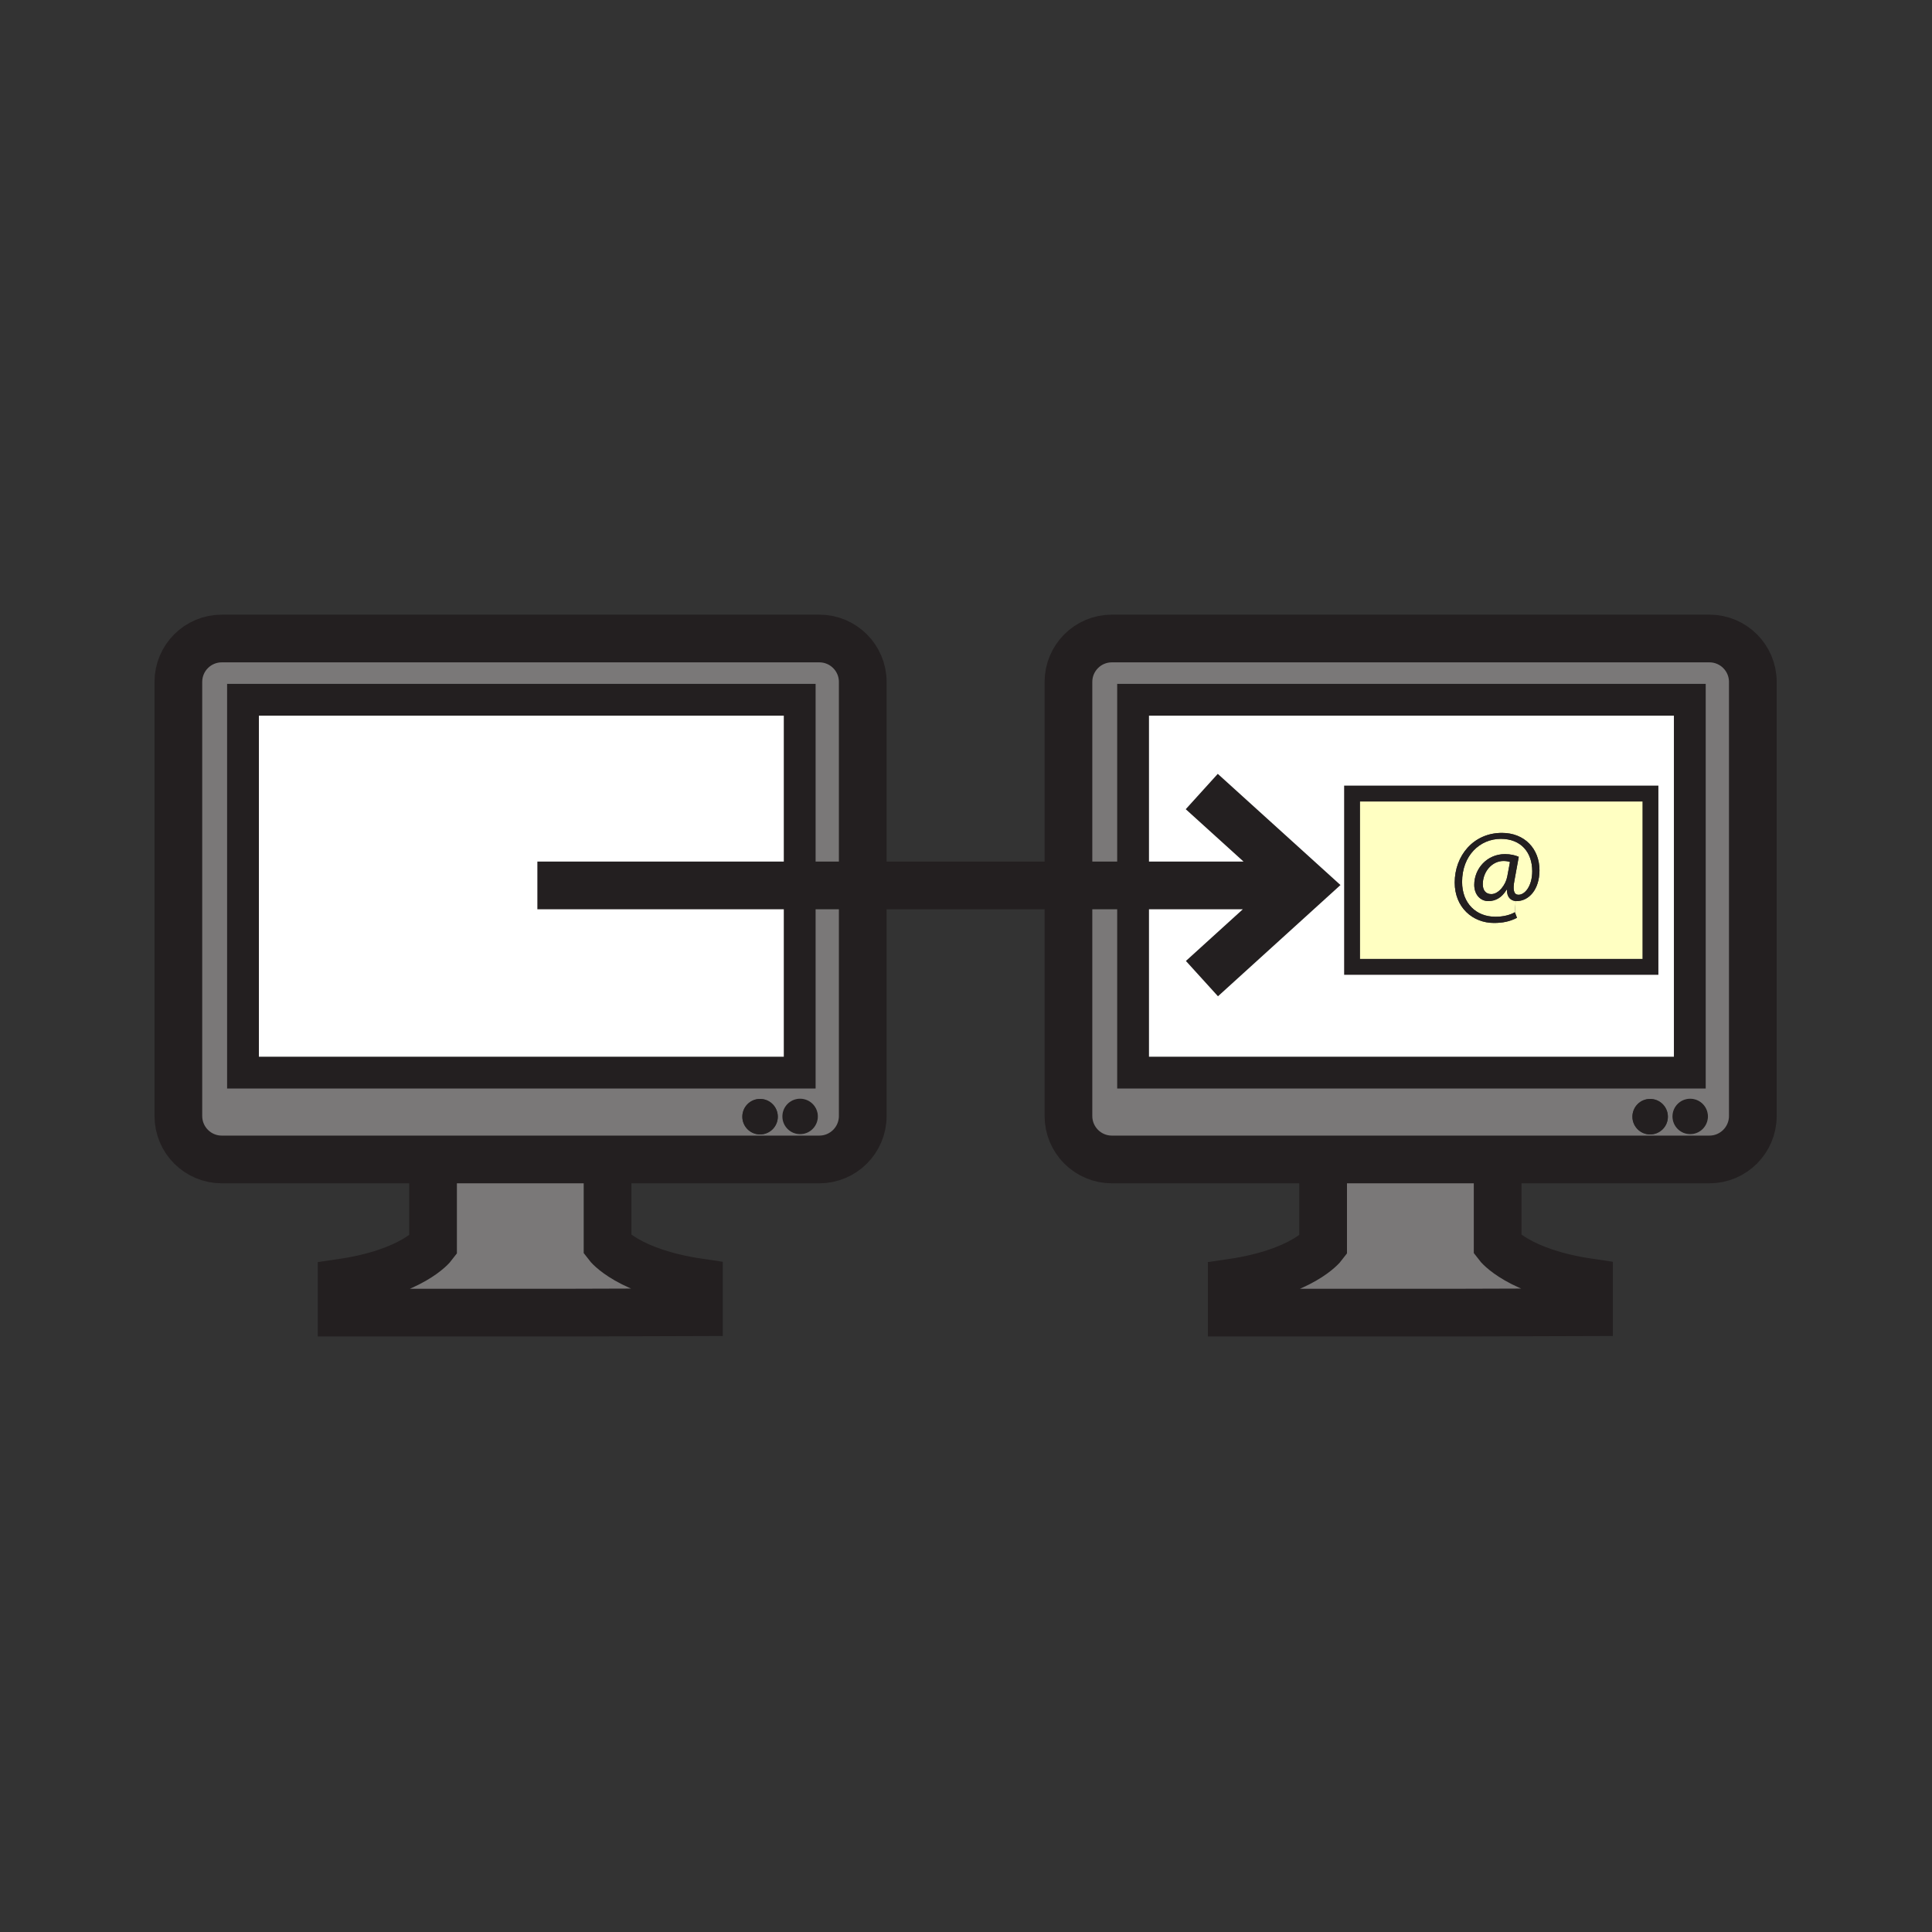 <svg xmlns="http://www.w3.org/2000/svg" width="850.394" height="850.394" viewBox="0 0 850.394 850.394" overflow="visible"><rect x="0" y="0" width="850.394" height="850.394" fill="#333333" stroke="none"/><path fill="#fff" d="M352 389.72v82.41H106.96V308.01H352z"/><path d="M307.64 564.45v13.14l-55.03.17H150.38V564.6c31.24-4.6 40.23-16.439 40.23-16.439V510.35h76.81v37.66s8.98 11.82 40.22 16.44zM699.42 564.45v13.14l-55.03.17H542.16V564.6c31.24-4.6 40.229-16.439 40.229-16.439V510.35h76.82v37.66c.001 0 8.971 11.82 40.211 16.44z" fill="#7a7878"/><path d="M743.96 483.61c4.32 0 7.81 3.489 7.81 7.8 0 4.31-3.489 7.81-7.81 7.81s-7.81-3.5-7.81-7.81a7.8 7.8 0 0 1 7.81-7.8z" fill="#231f20"/><path d="M734.14 491.53c0-4.32-3.489-7.82-7.81-7.82s-7.8 3.5-7.8 7.82c0 4.31 3.479 7.81 7.8 7.81s7.81-3.5 7.81-7.81zm2.01-.12c0 4.31 3.489 7.81 7.81 7.81s7.81-3.5 7.81-7.81c0-4.311-3.489-7.8-7.81-7.8s-7.81 3.49-7.81 7.8zM470.29 389.72v-89.57c0-10.56 8.56-19.11 19.11-19.11h263.01c10.55 0 19.12 8.55 19.12 19.11v191.07c0 10.57-8.57 19.13-19.12 19.13H489.4c-10.551 0-19.11-8.56-19.11-19.13v-101.5zm28.45 0v82.41h245.05V308.01H498.74v81.71z" fill="#7a7878"/><path d="M726.33 483.71c4.32 0 7.81 3.5 7.81 7.82 0 4.31-3.489 7.81-7.81 7.81s-7.8-3.5-7.8-7.81c0-4.32 3.48-7.82 7.8-7.82z" fill="#231f20"/><path d="M726.46 349.3v76.27H595.14V349.3h131.32zm-58.92 47.33c5.35 0 10.08-5.01 10.08-13.56 0-9.51-6.61-16.46-16.521-16.46-12.64 0-20.79 10.14-20.79 21.87 0 10.94 7.921 17.77 17.261 17.77 3.81 0 7.01-.62 10.14-2.27l-.91-2.45.33-4.92c.13.01.27.02.41.02z" fill="#ffffc2"/><path d="M664.63 379.43l-1.189 6.38c-.631 3.53-3.71 7.74-7.011 7.74-2.51 0-3.76-1.76-3.76-4.33 0-5.52 4.04-10.25 9.11-10.25 1.31 0 2.28.23 2.85.46z" fill="#ffffc2"/><path d="M655.06 396.63c3.421 0 6.04-1.65 8.091-5.01h.17c-.101 3.32 1.699 4.82 3.81 4.99l-.33 4.92c-2.28 1.31-5.3 1.99-8.6 1.99-8.431 0-14.641-5.87-14.641-15.32 0-11.62 7.801-18.97 17.08-18.97 8.83 0 13.79 5.93 13.79 14.24 0 6.55-3.25 10.48-6.149 10.37-1.88-.06-2.511-2.05-1.66-6.38l1.88-10.31c-1.42-.68-3.64-1.2-6.09-1.2-7.92 0-13.5 6.44-13.5 13.5-.001 4.5 2.849 7.18 6.149 7.18z" fill="#ffffc2"/><path d="M663.15 391.62c-2.051 3.36-4.67 5.01-8.091 5.01-3.3 0-6.149-2.68-6.149-7.18 0-7.06 5.58-13.5 13.5-13.5 2.45 0 4.67.52 6.09 1.2l-1.88 10.31c-.851 4.33-.22 6.32 1.66 6.38 2.899.11 6.149-3.82 6.149-10.37 0-8.31-4.96-14.24-13.79-14.24-9.279 0-17.08 7.35-17.08 18.97 0 9.45 6.21 15.32 14.641 15.32 3.3 0 6.319-.68 8.6-1.99l.91 2.45c-3.13 1.65-6.33 2.27-10.14 2.27-9.34 0-17.261-6.83-17.261-17.77 0-11.73 8.15-21.87 20.79-21.87 9.91 0 16.521 6.95 16.521 16.46 0 8.55-4.73 13.56-10.08 13.56-.14 0-.28-.01-.41-.02-2.11-.17-3.91-1.67-3.81-4.99h-.17zm-6.72 1.93c3.301 0 6.38-4.21 7.011-7.74l1.189-6.38c-.57-.23-1.54-.46-2.85-.46-5.07 0-9.11 4.73-9.11 10.25 0 2.57 1.25 4.33 3.76 4.33z" fill="#231f20"/><path d="M498.74 389.72v-81.71h245.05v164.12H498.74v-82.41zm227.72 35.85V349.3H595.14v76.27h131.32z" fill="#fff"/><path d="M352.18 483.61c4.31 0 7.81 3.489 7.81 7.8 0 4.31-3.5 7.81-7.81 7.81-4.32 0-7.81-3.5-7.81-7.81a7.8 7.8 0 0 1 7.81-7.8z" fill="#231f20"/><path d="M342.36 491.53c0-4.32-3.5-7.82-7.81-7.82-4.32 0-7.8 3.5-7.8 7.82 0 4.31 3.48 7.81 7.8 7.81 4.31 0 7.81-3.5 7.81-7.81zm2.01-.12c0 4.31 3.49 7.81 7.81 7.81 4.31 0 7.81-3.5 7.81-7.81 0-4.311-3.5-7.8-7.81-7.8a7.8 7.8 0 0 0-7.81 7.8zM352 389.72v-81.71H106.96v164.12H352v-82.41zm27.75 0v101.5c0 10.57-8.57 19.13-19.12 19.13H97.62c-10.56 0-19.11-8.56-19.11-19.13V300.15c0-10.56 8.55-19.11 19.11-19.11h263.01c10.55 0 19.12 8.55 19.12 19.11v89.57z" fill="#7a7878"/><path d="M334.55 483.71c4.31 0 7.81 3.5 7.81 7.82 0 4.31-3.5 7.81-7.81 7.81-4.32 0-7.8-3.5-7.8-7.81 0-4.32 3.48-7.82 7.8-7.82z" fill="#231f20"/><g fill="none" stroke="#231f20"><path d="M470.29 389.72v-89.57c0-10.56 8.56-19.11 19.11-19.11h263.01c10.55 0 19.12 8.55 19.12 19.11v191.07c0 10.57-8.57 19.13-19.12 19.13H489.4c-10.551 0-19.11-8.56-19.11-19.13v-101.5z" stroke-width="21"/><path stroke-width="14" d="M743.79 472.13H498.74V308.01h245.05z"/><path d="M659.21 510.54v37.47s8.97 11.82 40.21 16.44v13.14l-55.03.17H542.16V564.6c31.24-4.6 40.229-16.439 40.229-16.439v-36.47M379.75 389.72v101.5c0 10.57-8.57 19.13-19.12 19.13H97.62c-10.56 0-19.11-8.56-19.11-19.13V300.15c0-10.56 8.55-19.11 19.11-19.11h263.01c10.55 0 19.12 8.55 19.12 19.11v89.57z" stroke-width="21"/><path stroke-width="14" d="M352 472.13H106.96V308.01H352v81.71z"/><path d="M267.42 511.54v36.47s8.98 11.82 40.22 16.44v13.14l-55.03.17H150.38V564.6c31.24-4.6 40.23-16.439 40.23-16.439v-36.47" stroke-width="21"/><path stroke-width="7" d="M595.14 349.3h131.32v76.27H595.14z"/><path stroke-width="21" d="M236.53 389.72h337M529.05 430.75l45.35-41.18-45.43-41.17"/></g><path fill="none" d="M0 0h850.394v850.394H0z"/></svg>